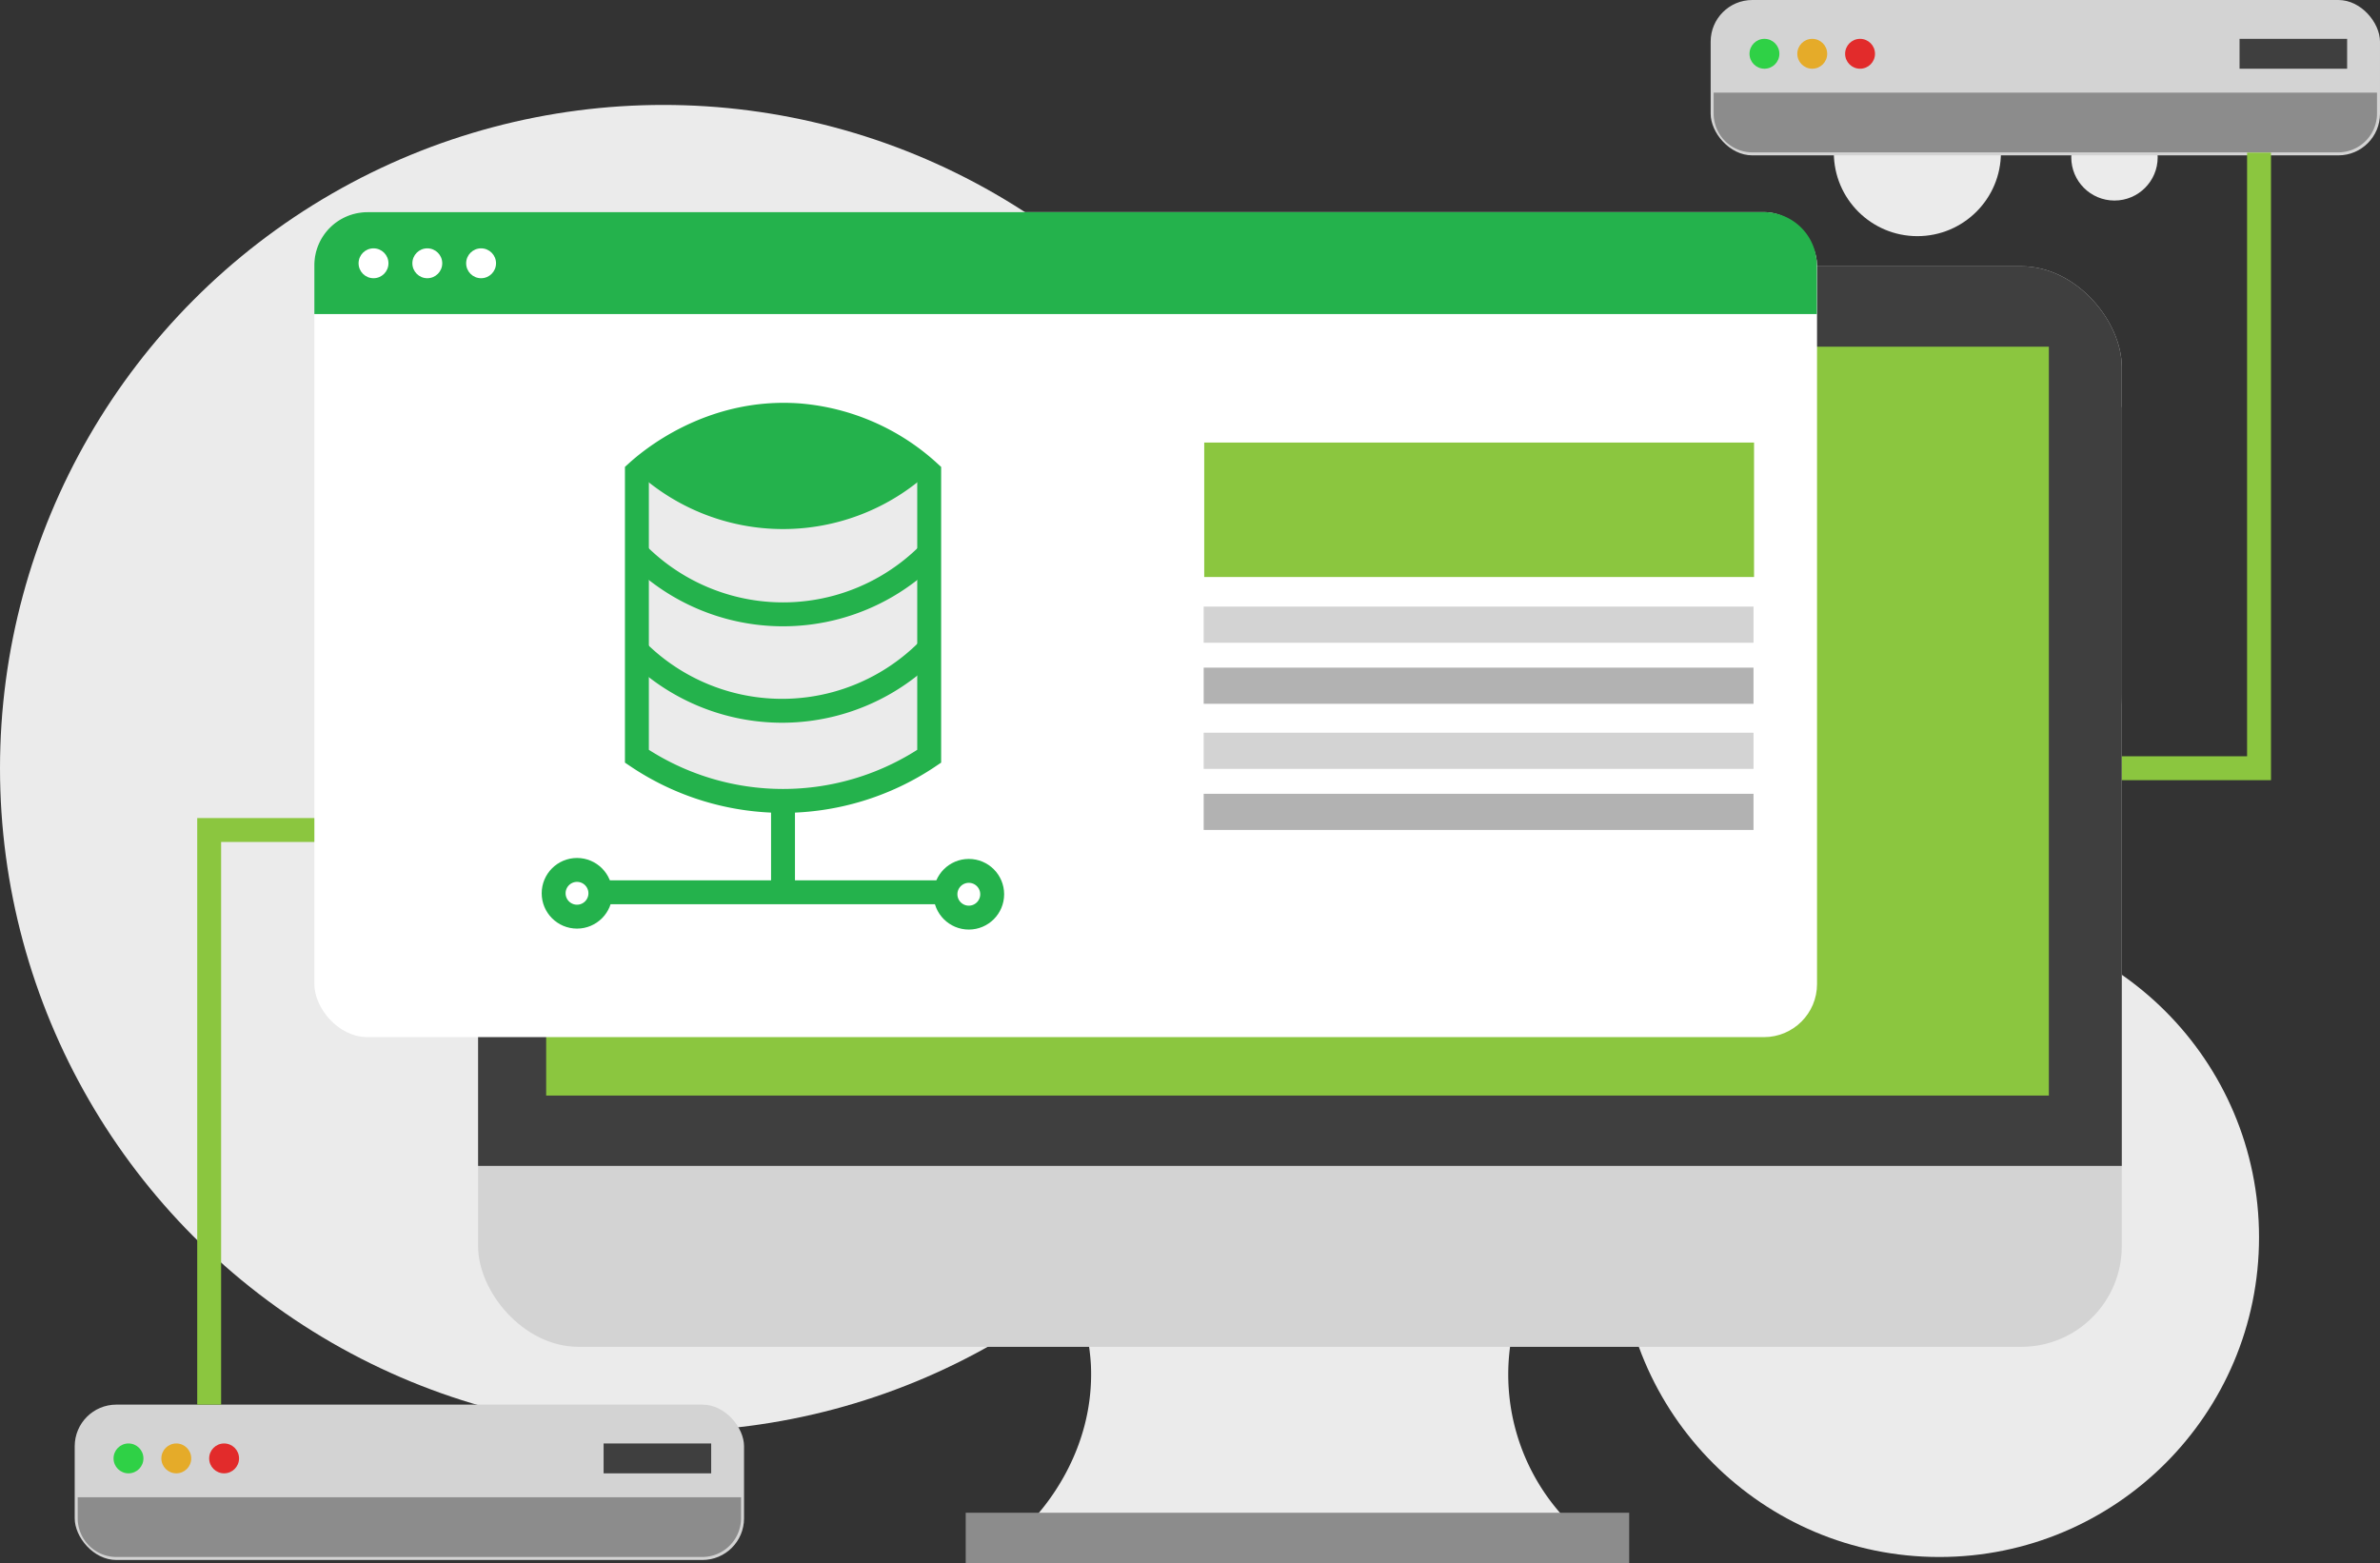 <?xml version="1.0" encoding="UTF-8"?> <svg xmlns="http://www.w3.org/2000/svg" viewBox="0 0 398.24 261.56"><rect x="0" y="0" width="398.24" height="261.56" fill="#333333" stroke="none"/><defs><style>.cls-1{fill:#ebebeb;}.cls-2{fill:#8c8c8c;}.cls-3{fill:#d3d3d3;}.cls-4{fill:#3f3f3f;}.cls-5{fill:#8bc63f;}.cls-6{fill:#fff;}.cls-7{fill:#24b24c;}.cls-8{fill:#b2b2b2;}.cls-9{fill:#2fd146;}.cls-10{fill:#e5ab29;}.cls-11{fill:#e22b2b;}.cls-12,.cls-13{fill:none;stroke-miterlimit:10;stroke-width:4px;}.cls-12{stroke:#8bc63f;}.cls-13{stroke:#24b24c;}</style></defs><title>hosting</title><g id="Layer_11" data-name="Layer 11"><circle class="cls-1" cx="111" cy="128.56" r="111"></circle><circle class="cls-1" cx="324.5" cy="207.06" r="53.5"></circle><circle class="cls-1" cx="320.83" cy="25.54" r="13.98"></circle><circle class="cls-1" cx="353.81" cy="26.33" r="7.23"></circle></g><g id="Layer_1" data-name="Layer 1"><path class="cls-1" d="M315.58,361.27H225.33c1.74-1.79,10.88-11.58,10.21-26.4a36.26,36.26,0,0,0-10.21-23.22h90.25a35.25,35.25,0,0,0,0,49.62Z" transform="translate(-53 -106.44)"></path><rect class="cls-2" x="161.59" y="253.15" width="111.02" height="8.41"></rect><rect class="cls-3" x="80" y="44.56" width="275.03" height="180.83" rx="16.82"></rect><rect class="cls-4" x="80" y="68.11" width="275.03" height="127"></rect><rect class="cls-4" x="80" y="44.56" width="275.03" height="88.31" rx="16.82"></rect><rect class="cls-5" x="91.39" y="58.02" width="251.44" height="125.32"></rect><rect class="cls-6" x="52.6" y="35.5" width="251.44" height="138.06" rx="8.88"></rect><path class="cls-7" d="M61.48,35.5H295.16A8.88,8.88,0,0,1,304,44.39v8.17a0,0,0,0,1,0,0H52.6a0,0,0,0,1,0,0V44.39a8.88,8.88,0,0,1,8.88-8.88Z"></path><circle class="cls-6" cx="62.5" cy="44.06" r="2.5"></circle><circle class="cls-6" cx="71.5" cy="44.06" r="2.5"></circle><circle class="cls-6" cx="80.5" cy="44.06" r="2.5"></circle></g><g id="Layer_7" data-name="Layer 7"><rect class="cls-5" x="201.5" y="74.06" width="92" height="22.5"></rect><rect class="cls-3" x="201.41" y="101.51" width="92" height="6.05"></rect><rect class="cls-8" x="201.41" y="111.73" width="92" height="6.05"></rect><rect class="cls-3" x="201.41" y="122.62" width="92" height="6.05"></rect><rect class="cls-8" x="201.41" y="132.84" width="92" height="6.05"></rect></g><g id="Layer_15" data-name="Layer 15"><path class="cls-1" d="M159,186.21c1.81-1.64,12.07-10.64,27.17-9.51a36.52,36.52,0,0,1,21.73,9.51v47.54a43.75,43.75,0,0,1-48.9,0Z" transform="translate(-53 -106.44)"></path></g><g id="Layer_12" data-name="Layer 12"><rect class="cls-3" x="12.5" y="235.06" width="112" height="26" rx="6.97"></rect><path class="cls-2" d="M170.5,367h-98a6.5,6.5,0,0,1-6.5-6.5V357H177v3.5A6.5,6.5,0,0,1,170.5,367Z" transform="translate(-53 -106.44)"></path><circle class="cls-9" cx="21.5" cy="244.06" r="2.5"></circle><circle class="cls-10" cx="29.5" cy="244.06" r="2.5"></circle><circle class="cls-11" cx="37.5" cy="244.06" r="2.5"></circle><rect class="cls-4" x="101" y="241.56" width="18" height="5"></rect><rect class="cls-3" x="286.24" width="112" height="26" rx="6.97"></rect><path class="cls-2" d="M444.24,131.94h-98a6.5,6.5,0,0,1-6.5-6.5v-3.5h111v3.5A6.5,6.5,0,0,1,444.24,131.94Z" transform="translate(-53 -106.44)"></path><circle class="cls-9" cx="295.24" cy="9" r="2.5"></circle><circle class="cls-10" cx="303.24" cy="9" r="2.5"></circle><circle class="cls-11" cx="311.24" cy="9" r="2.5"></circle><rect class="cls-4" x="374.74" y="6.5" width="18" height="5"></rect><polyline class="cls-12" points="355.04 128.56 378 128.56 378 25.54"></polyline><polyline class="cls-12" points="52.6 138.9 35 138.9 35 235.06"></polyline><path class="cls-13" d="M159.57,185.46c1.81-1.64,12.08-10.64,27.17-9.51a36.66,36.66,0,0,1,21.74,9.51V233a43.76,43.76,0,0,1-48.91,0Z" transform="translate(-53 -106.44)"></path></g><g id="Layer_13" data-name="Layer 13"><path class="cls-7" d="M208.48,185.46a36.18,36.18,0,0,0-48.91,0,36.18,36.18,0,0,0,48.91,0Z" transform="translate(-53 -106.44)"></path><path class="cls-13" d="M208.48,199.05a34.42,34.42,0,0,1-48.91,0" transform="translate(-53 -106.44)"></path><path class="cls-13" d="M208.31,215.19a34.41,34.41,0,0,1-48.9,0" transform="translate(-53 -106.44)"></path></g><g id="Layer_14" data-name="Layer 14"><polyline class="cls-13" points="131.02 133.7 131.02 149.32 99.78 149.32 159.55 149.32"></polyline><circle class="cls-13" cx="96.55" cy="149.49" r="3.91"></circle><circle class="cls-13" cx="162.11" cy="149.65" r="3.91"></circle></g></svg> 